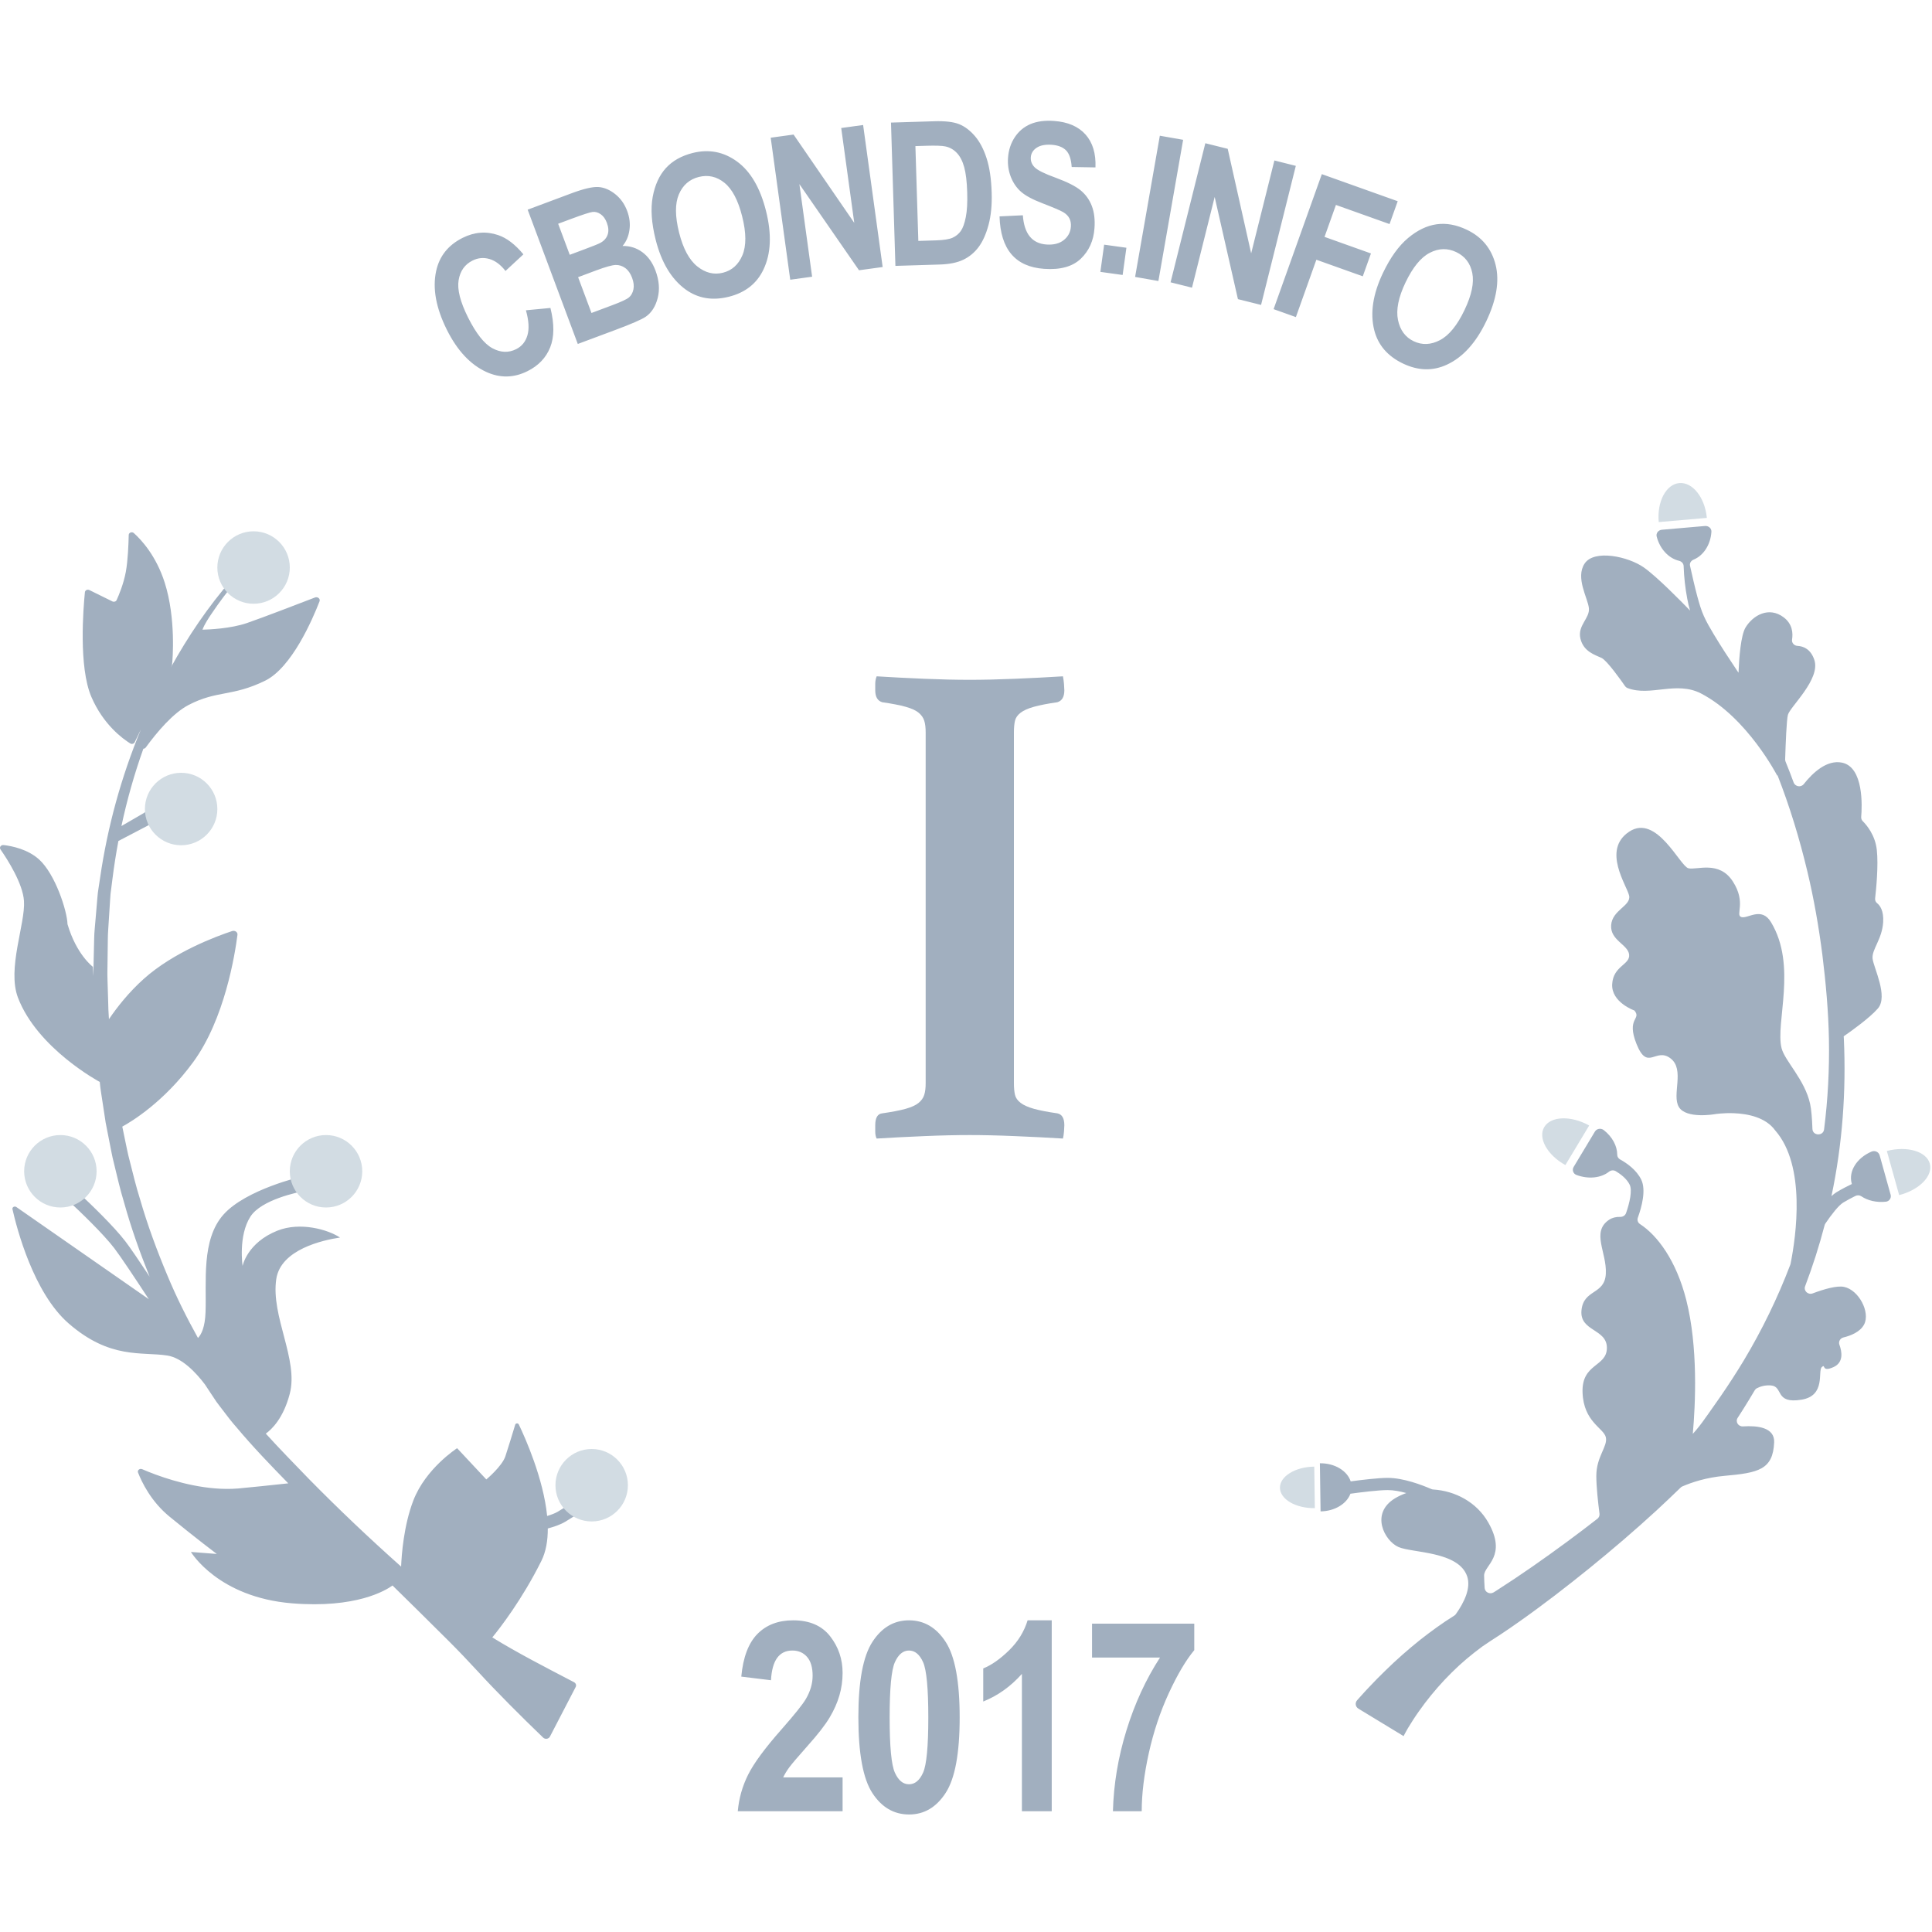 <?xml version="1.0" encoding="UTF-8"?>
<svg width="80px" height="80px" viewBox="0 0 80 80" version="1.1" xmlns="http://www.w3.org/2000/svg" xmlns:xlink="http://www.w3.org/1999/xlink">
    <!-- Generator: Sketch 51.3 (57544) - http://www.bohemiancoding.com/sketch -->
    <title>Icons/medal/gold/normal</title>
    <desc>Created with Sketch.</desc>
    <defs></defs>
    <g id="Icons/medal/gold/normal" stroke="none" stroke-width="1" fill="none" fill-rule="evenodd">
        <path d="M23.59,62.284 C23.506,62.132 24.157,62.828 23.941,62.674 C23.767,62.788 23.574,62.912 23.407,63.011 C23.206,63.132 22.933,63.224 22.683,63.291 C22.685,63.785 22.609,64.249 22.415,64.638 C21.617,66.24 20.696,67.423 20.385,67.802 C21.442,68.451 22.556,69.023 23.767,69.655 C23.844,69.695 23.875,69.781 23.838,69.854 L23.237,71.012 L22.771,71.91 C22.72,72.009 22.574,72.031 22.491,71.951 C21.596,71.091 20.553,70.047 19.8,69.225 C19.399,68.789 18.99,68.36 18.57,67.941 L17.307,66.688 C16.957,66.341 16.605,65.996 16.253,65.652 C15.963,65.863 14.734,66.605 12.091,66.39 C9.022,66.14 7.906,64.263 7.906,64.263 L8.976,64.346 C8.976,64.346 8.092,63.679 7.023,62.803 C6.255,62.175 5.871,61.375 5.715,60.973 C5.679,60.879 5.787,60.793 5.887,60.836 C6.028,60.897 6.223,60.978 6.459,61.064 C7.281,61.365 8.597,61.738 9.859,61.635 C10.203,61.607 11.356,61.484 11.937,61.422 C11.2,60.667 10.468,59.909 9.789,59.097 C9.591,58.876 9.41,58.636 9.229,58.397 C9.139,58.278 9.045,58.16 8.958,58.039 L8.714,57.672 C8.635,57.558 8.56,57.443 8.486,57.327 C8.106,56.824 7.535,56.225 6.93,56.13 C5.86,55.963 4.558,56.297 2.837,54.796 C1.388,53.531 0.698,50.876 0.516,50.07 C0.497,49.987 0.603,49.929 0.678,49.981 L6.161,53.796 C5.557,52.873 4.988,52.02 4.731,51.684 C4.272,51.085 3.334,50.186 2.801,49.69 C2.558,49.806 3.426,49.118 3.224,49.362 C3.771,49.871 4.71,50.774 5.191,51.401 C5.391,51.662 5.765,52.212 6.195,52.863 C5.792,51.861 5.429,50.844 5.143,49.811 C4.975,49.264 4.85,48.709 4.715,48.155 C4.642,47.88 4.597,47.599 4.539,47.321 L4.375,46.484 L4.247,45.643 C4.204,45.363 4.156,45.083 4.131,44.801 C4.131,44.801 1.551,43.424 0.744,41.311 C0.286,40.109 1.055,38.253 0.993,37.307 C0.945,36.581 0.311,35.591 0.02,35.172 C-0.039,35.087 0.039,34.978 0.151,34.992 C0.51,35.034 1.148,35.167 1.613,35.583 C2.288,36.189 2.781,37.723 2.795,38.268 C3.168,39.536 3.845,40.032 3.845,40.032 L3.868,40.415 C3.867,40.183 3.877,39.952 3.879,39.72 L3.899,38.873 C3.901,38.59 3.941,38.308 3.96,38.025 L4.032,37.178 C4.04,37.036 4.061,36.896 4.083,36.756 L4.147,36.335 C4.452,34.24 5.016,32.176 5.837,30.199 L5.577,30.736 C5.546,30.8 5.457,30.824 5.393,30.784 C5.083,30.592 4.276,30.005 3.783,28.855 C3.25,27.613 3.45,25.18 3.516,24.52 C3.525,24.439 3.622,24.394 3.701,24.433 L4.654,24.903 C4.719,24.935 4.801,24.91 4.829,24.848 C4.924,24.64 5.117,24.177 5.209,23.684 C5.297,23.212 5.322,22.518 5.33,22.151 C5.332,22.053 5.464,22.004 5.542,22.074 C5.86,22.359 6.467,23.017 6.821,24.128 C7.289,25.596 7.15,27.311 7.123,27.537 L7.071,27.645 C7.782,26.358 8.613,25.125 9.603,23.989 C9.291,23.739 10.021,24.252 9.751,24.092 C9.408,24.501 9.086,24.93 8.789,25.37 C8.626,25.608 8.468,25.848 8.384,26.074 C8.646,26.068 9.55,26.032 10.231,25.797 C10.861,25.58 12.399,24.989 13.042,24.741 C13.155,24.697 13.272,24.794 13.232,24.898 C12.948,25.632 12.085,27.645 10.975,28.188 C9.611,28.855 8.991,28.577 7.813,29.189 C7.169,29.523 6.506,30.307 6.038,30.948 C6.011,30.985 5.974,31.001 5.936,31.004 C5.561,32.054 5.259,33.123 5.028,34.205 C5.716,33.809 6.059,33.607 6.059,33.598 C6.059,32.969 6.419,34.485 6.211,34.139 L4.902,34.824 C4.805,35.344 4.722,35.866 4.657,36.39 L4.604,36.805 C4.584,36.943 4.567,37.081 4.562,37.221 L4.509,38.055 C4.496,38.333 4.465,38.61 4.465,38.889 L4.454,39.726 C4.454,40.006 4.439,40.285 4.451,40.564 L4.477,41.401 C4.48,41.668 4.493,41.935 4.511,42.202 C4.844,41.712 5.326,41.095 5.953,40.533 C7.189,39.424 8.966,38.767 9.613,38.553 C9.728,38.515 9.847,38.598 9.833,38.708 C9.731,39.508 9.305,42.198 7.999,43.98 C6.784,45.639 5.437,46.447 5.064,46.65 L5.18,47.214 C5.24,47.487 5.288,47.763 5.362,48.033 C5.501,48.576 5.629,49.121 5.799,49.657 C6.11,50.735 6.502,51.792 6.939,52.832 C7.305,53.71 7.733,54.566 8.198,55.403 C8.341,55.254 8.488,54.953 8.511,54.337 C8.557,53.086 8.325,51.334 9.255,50.292 C10.185,49.249 12.49,48.719 12.49,48.719 C12.49,48.09 12.927,49.687 12.671,49.303 C12.325,49.366 10.823,49.675 10.371,50.375 C9.859,51.167 10.045,52.419 10.045,52.419 C10.045,52.419 10.231,51.459 11.487,50.959 C12.429,50.584 13.58,50.912 14.079,51.244 C13.375,51.349 11.626,51.732 11.44,52.961 C11.208,54.504 12.371,56.297 11.998,57.715 C11.734,58.723 11.259,59.182 11.006,59.363 C11.583,60 12.193,60.62 12.794,61.243 C14.019,62.488 15.292,63.697 16.609,64.869 C16.629,64.376 16.718,63.169 17.114,62.136 C17.626,60.801 18.928,59.967 18.928,59.967 L20.137,61.26 C20.137,61.26 20.788,60.718 20.927,60.301 C21.03,59.993 21.234,59.323 21.334,58.992 C21.354,58.927 21.453,58.921 21.482,58.982 C21.745,59.531 22.501,61.22 22.656,62.773 C22.823,62.723 22.984,62.663 23.098,62.595 C23.249,62.505 23.426,62.391 23.59,62.284 Z M77.831,47.836 L78.287,49.471 C78.325,49.604 78.233,49.745 78.09,49.76 C77.704,49.801 77.339,49.715 77.073,49.535 C77.001,49.487 76.908,49.483 76.83,49.521 C76.673,49.598 76.494,49.692 76.322,49.797 C76.129,49.916 75.841,50.286 75.584,50.665 C75.57,50.687 75.559,50.71 75.553,50.734 C75.33,51.589 75.06,52.432 74.746,53.261 C74.675,53.45 74.866,53.629 75.06,53.556 C75.53,53.38 76.06,53.226 76.356,53.287 C76.97,53.413 77.452,54.338 77.189,54.843 C77.023,55.162 76.613,55.313 76.333,55.381 C76.194,55.415 76.119,55.556 76.167,55.685 C76.271,55.97 76.35,56.417 75.918,56.61 C75.4,56.842 75.611,56.442 75.436,56.61 C75.261,56.779 75.611,57.788 74.603,57.957 C73.473,58.145 73.858,57.41 73.332,57.368 C73.085,57.348 72.888,57.412 72.747,57.485 C72.71,57.504 72.68,57.535 72.659,57.57 C72.501,57.837 72.339,58.103 72.174,58.365 C72.101,58.481 72.027,58.597 71.952,58.712 C71.848,58.873 71.979,59.077 72.176,59.064 C72.771,59.025 73.49,59.104 73.464,59.724 C73.416,60.862 72.806,60.986 71.404,61.112 C70.656,61.179 70.058,61.378 69.663,61.549 C69.635,61.561 69.612,61.577 69.591,61.598 C69.261,61.921 68.924,62.235 68.587,62.55 C67.689,63.375 66.764,64.165 65.819,64.933 C64.871,65.7 63.907,66.445 62.896,67.158 C62.642,67.335 62.389,67.514 62.124,67.687 L61.729,67.943 L61.384,68.175 C60.936,68.505 60.505,68.863 60.109,69.26 C59.71,69.653 59.341,70.078 59.001,70.523 C58.835,70.748 58.67,70.973 58.52,71.206 C58.444,71.322 58.372,71.439 58.302,71.555 L58.203,71.731 C58.173,71.786 58.136,71.852 58.121,71.889 L56.249,70.752 C56.126,70.677 56.099,70.515 56.193,70.407 C56.193,70.407 56.194,70.406 56.194,70.405 L56.36,70.22 C56.469,70.098 56.578,69.978 56.69,69.862 C56.91,69.626 57.135,69.398 57.366,69.175 C57.823,68.727 58.304,68.303 58.807,67.901 C59.258,67.547 59.724,67.207 60.217,66.9 C60.244,66.883 60.267,66.862 60.285,66.836 C60.635,66.342 60.913,65.757 60.753,65.277 C60.402,64.225 58.473,64.309 57.904,64.057 C57.334,63.804 56.72,62.669 57.772,62.037 C57.917,61.951 58.071,61.88 58.232,61.824 C57.976,61.753 57.706,61.701 57.465,61.701 C57.076,61.701 56.36,61.791 55.918,61.852 C55.765,62.267 55.272,62.575 54.682,62.583 L54.654,60.591 C55.269,60.583 55.787,60.903 55.929,61.341 C56.388,61.278 57.067,61.196 57.465,61.196 C58.114,61.196 58.884,61.491 59.27,61.659 C59.295,61.67 59.321,61.675 59.349,61.677 C60.246,61.734 61.143,62.191 61.629,63.047 C62.418,64.435 61.454,64.814 61.454,65.235 C61.454,65.374 61.464,65.564 61.476,65.756 C61.488,65.933 61.694,66.032 61.849,65.936 C61.886,65.913 61.923,65.89 61.959,65.867 C62.956,65.23 63.936,64.543 64.896,63.835 C65.316,63.525 65.732,63.21 66.143,62.89 C66.208,62.839 66.242,62.76 66.232,62.68 C66.171,62.209 66.1,61.566 66.1,61.112 C66.1,60.313 66.582,59.892 66.494,59.513 C66.407,59.135 65.574,58.882 65.53,57.662 C65.486,56.442 66.538,56.61 66.538,55.811 C66.538,55.012 65.399,55.138 65.486,54.254 C65.574,53.371 66.451,53.623 66.494,52.74 C66.538,51.856 65.881,51.015 66.626,50.51 C66.754,50.424 66.911,50.383 67.087,50.389 C67.196,50.393 67.296,50.331 67.331,50.232 C67.484,49.797 67.594,49.289 67.483,49.059 C67.364,48.812 67.111,48.62 66.909,48.498 C66.819,48.444 66.706,48.453 66.625,48.518 C66.292,48.781 65.772,48.836 65.277,48.652 C65.141,48.601 65.088,48.442 65.161,48.321 L66.042,46.856 C66.118,46.73 66.292,46.704 66.409,46.795 C66.764,47.073 66.966,47.455 66.966,47.815 C66.966,47.897 67.013,47.97 67.087,48.011 C67.36,48.162 67.765,48.442 67.961,48.848 C68.168,49.279 67.98,49.977 67.82,50.42 C67.784,50.518 67.818,50.627 67.907,50.685 C68.631,51.156 69.411,52.194 69.826,53.834 C70.317,55.779 70.206,58.136 70.095,59.374 C70.142,59.321 70.19,59.268 70.235,59.214 C70.326,59.108 70.407,59.001 70.487,58.894 L70.747,58.531 C70.919,58.289 71.089,58.049 71.255,57.807 C71.587,57.323 71.905,56.833 72.207,56.333 C72.965,55.068 73.61,53.74 74.133,52.368 C74.137,52.355 74.141,52.343 74.144,52.33 C74.374,51.172 74.788,48.27 73.507,46.808 C73.113,46.264 72.373,46.119 71.8,46.096 C71.354,46.078 71.009,46.135 71.009,46.135 C71.009,46.135 69.826,46.345 69.519,45.84 C69.212,45.335 69.782,44.283 69.168,43.821 C68.555,43.358 68.224,44.375 67.766,43.232 C67.327,42.138 67.985,42.222 67.678,41.843 C67.678,41.843 66.714,41.507 66.757,40.749 C66.801,39.992 67.503,39.95 67.459,39.529 C67.415,39.109 66.67,38.94 66.714,38.309 C66.757,37.678 67.546,37.51 67.459,37.089 C67.371,36.669 66.319,35.196 67.459,34.439 C68.598,33.681 69.563,35.869 69.913,35.953 C70.264,36.037 71.184,35.617 71.754,36.5 C72.324,37.384 71.842,37.889 72.105,37.973 C72.368,38.057 72.935,37.527 73.332,38.183 C74.428,39.992 73.507,42.348 73.77,43.4 C73.904,43.933 74.735,44.704 74.954,45.714 C75.004,45.946 75.034,46.316 75.049,46.748 C75.06,47.035 75.495,47.052 75.531,46.767 C75.689,45.529 75.754,44.279 75.732,43.029 C75.71,41.867 75.604,40.698 75.461,39.54 C75.312,38.381 75.112,37.227 74.84,36.089 C74.516,34.732 74.108,33.39 73.598,32.088 L73.595,32.125 C73.595,32.125 72.353,29.712 70.439,28.717 C69.413,28.183 68.344,28.852 67.397,28.493 C67.352,28.476 67.313,28.444 67.286,28.405 C67.126,28.175 66.545,27.353 66.319,27.245 C66.056,27.118 65.574,26.992 65.442,26.445 C65.311,25.898 65.837,25.604 65.793,25.183 C65.749,24.762 65.223,23.921 65.618,23.332 C66.012,22.743 67.415,23.037 68.072,23.5 C68.619,23.885 69.649,24.937 69.981,25.281 C69.934,25.12 69.897,24.958 69.866,24.796 C69.781,24.346 69.731,23.895 69.716,23.442 C69.713,23.334 69.633,23.247 69.524,23.221 C69.091,23.117 68.729,22.727 68.599,22.214 C68.565,22.079 68.67,21.948 68.814,21.936 L70.602,21.78 C70.746,21.768 70.874,21.879 70.866,22.017 C70.833,22.553 70.54,23.005 70.124,23.175 C70.02,23.218 69.956,23.32 69.98,23.427 C70.077,23.858 70.172,24.287 70.285,24.707 C70.362,24.984 70.44,25.262 70.553,25.51 C70.663,25.758 70.815,26.016 70.964,26.266 C71.266,26.769 71.591,27.265 71.921,27.757 L71.988,27.855 C72.013,27.23 72.084,26.305 72.28,25.982 C72.587,25.478 73.244,25.099 73.858,25.562 C74.226,25.839 74.247,26.222 74.205,26.485 C74.184,26.618 74.291,26.738 74.432,26.745 C74.668,26.758 74.978,26.87 75.129,27.329 C75.392,28.128 74.121,29.264 74.033,29.601 C73.978,29.814 73.94,30.775 73.919,31.448 C73.919,31.478 73.924,31.508 73.936,31.536 C74.053,31.823 74.165,32.111 74.271,32.401 C74.335,32.575 74.574,32.615 74.69,32.468 C75.057,32.004 75.639,31.452 76.269,31.578 C77.179,31.76 77.105,33.392 77.068,33.828 C77.063,33.893 77.086,33.956 77.133,34.003 C77.291,34.16 77.648,34.577 77.715,35.196 C77.786,35.839 77.686,36.834 77.645,37.2 C77.636,37.277 77.666,37.351 77.728,37.4 C77.841,37.49 78.007,37.705 77.978,38.183 C77.934,38.898 77.496,39.319 77.54,39.698 C77.584,40.076 78.197,41.254 77.759,41.759 C77.422,42.147 76.674,42.683 76.344,42.911 C76.346,42.944 76.348,42.977 76.35,43.01 C76.449,45.187 76.291,47.383 75.837,49.529 C75.907,49.465 75.975,49.411 76.04,49.371 C76.264,49.235 76.495,49.116 76.683,49.027 C76.681,49.021 76.678,49.015 76.676,49.008 C76.533,48.496 76.889,47.946 77.494,47.686 C77.631,47.627 77.792,47.696 77.831,47.836 Z M34.89,73.598 L34.89,75 L30.55,75 C30.596,74.47 30.739,73.966 30.977,73.488 C31.215,73.01 31.678,72.382 32.365,71.605 C32.91,70.986 33.244,70.567 33.37,70.349 C33.556,70.03 33.649,69.709 33.649,69.387 C33.649,69.043 33.572,68.784 33.418,68.608 C33.264,68.433 33.062,68.345 32.811,68.345 C32.263,68.345 31.968,68.755 31.925,69.575 L30.695,69.425 C30.77,68.623 30.993,68.034 31.364,67.658 C31.734,67.282 32.227,67.094 32.843,67.094 C33.52,67.094 34.03,67.314 34.374,67.754 C34.718,68.195 34.89,68.7 34.89,69.269 C34.89,69.591 34.846,69.904 34.758,70.206 C34.67,70.509 34.535,70.813 34.353,71.119 C34.17,71.426 33.866,71.817 33.44,72.293 C33.042,72.741 32.791,73.036 32.685,73.179 C32.579,73.322 32.494,73.462 32.43,73.598 L34.89,73.598 Z M37.638,67.094 C38.265,67.094 38.772,67.392 39.158,67.988 C39.545,68.584 39.738,69.627 39.738,71.117 C39.738,72.603 39.545,73.644 39.158,74.24 C38.772,74.836 38.267,75.134 37.644,75.134 C37.017,75.134 36.51,74.839 36.124,74.248 C35.737,73.657 35.543,72.608 35.543,71.101 C35.543,69.622 35.737,68.584 36.124,67.988 C36.51,67.392 37.015,67.094 37.638,67.094 Z M37.638,68.345 C37.395,68.345 37.2,68.506 37.055,68.829 C36.91,69.151 36.838,69.914 36.838,71.117 C36.838,72.32 36.91,73.082 37.055,73.402 C37.2,73.723 37.395,73.883 37.638,73.883 C37.885,73.883 38.08,73.722 38.224,73.399 C38.367,73.077 38.439,72.316 38.439,71.117 C38.439,69.914 38.367,69.151 38.224,68.829 C38.08,68.506 37.885,68.345 37.638,68.345 Z M43.55,75 L42.315,75 L42.315,69.312 C41.853,69.831 41.32,70.213 40.714,70.456 L40.714,69.086 C41.058,68.947 41.414,68.697 41.783,68.337 C42.152,67.977 42.408,67.563 42.551,67.094 L43.55,67.094 L43.55,75 Z M45.219,68.635 L45.219,67.233 L49.452,67.233 L49.452,68.329 C49.104,68.748 48.752,69.343 48.396,70.115 C48.04,70.887 47.764,71.714 47.569,72.596 C47.374,73.479 47.276,74.28 47.276,75 L46.084,75 C46.113,73.883 46.299,72.767 46.643,71.654 C46.986,70.54 47.45,69.534 48.034,68.635 L45.219,68.635 Z M60.964,11.304 C60.883,10.9 60.662,10.612 60.301,10.439 C59.94,10.267 59.574,10.276 59.204,10.468 C58.834,10.658 58.5,11.068 58.199,11.697 C57.905,12.313 57.801,12.831 57.888,13.251 C57.975,13.671 58.191,13.964 58.538,14.13 C58.887,14.296 59.249,14.281 59.624,14.085 C59.999,13.889 60.338,13.475 60.641,12.841 C60.938,12.22 61.045,11.708 60.964,11.304 Z M61.544,13.3 C61.116,14.196 60.571,14.796 59.912,15.1 C59.331,15.37 58.725,15.354 58.094,15.053 C57.459,14.749 57.062,14.289 56.905,13.672 C56.727,12.968 56.848,12.176 57.268,11.297 C57.573,10.659 57.919,10.179 58.305,9.856 C58.691,9.533 59.084,9.344 59.485,9.287 C59.886,9.23 60.304,9.306 60.737,9.513 C61.366,9.813 61.763,10.298 61.93,10.966 C62.096,11.635 61.967,12.413 61.544,13.3 Z M55.318,8.486 L57.538,9.278 L57.876,8.332 L54.734,7.211 L52.737,12.801 L53.66,13.13 L54.508,10.755 L56.43,11.441 L56.768,10.495 L54.846,9.809 L55.318,8.486 Z M52.77,6.645 L51.808,10.491 L50.837,6.162 L49.91,5.931 L48.471,11.69 L49.358,11.912 L50.297,8.156 L51.26,12.387 L52.218,12.626 L53.657,6.868 L52.77,6.645 Z M48.026,5.62 L47.002,11.467 L47.967,11.636 L48.991,5.789 L48.026,5.62 Z M45.564,11.258 L46.486,11.386 L46.642,10.259 L45.72,10.131 L45.564,11.258 Z M43.642,5.008 C43.263,4.981 42.939,5.024 42.671,5.137 C42.403,5.251 42.187,5.431 42.022,5.679 C41.857,5.927 41.763,6.212 41.74,6.535 C41.72,6.812 41.759,7.076 41.856,7.325 C41.954,7.573 42.094,7.779 42.278,7.94 C42.461,8.102 42.757,8.261 43.165,8.417 C43.621,8.593 43.907,8.715 44.024,8.784 C44.141,8.853 44.226,8.937 44.278,9.035 C44.331,9.134 44.352,9.25 44.343,9.385 C44.326,9.614 44.228,9.799 44.048,9.942 C43.867,10.085 43.628,10.145 43.332,10.125 C42.734,10.082 42.408,9.679 42.354,8.914 L41.389,8.96 C41.428,10.323 42.042,11.048 43.232,11.132 C43.905,11.18 44.412,11.04 44.754,10.713 C45.095,10.385 45.284,9.964 45.32,9.45 C45.346,9.095 45.309,8.789 45.211,8.531 C45.113,8.274 44.96,8.059 44.752,7.886 C44.544,7.713 44.198,7.538 43.716,7.36 C43.259,7.195 42.97,7.052 42.849,6.933 C42.727,6.814 42.672,6.674 42.683,6.512 C42.695,6.349 42.776,6.217 42.926,6.117 C43.077,6.017 43.284,5.977 43.548,5.995 C43.812,6.014 44.011,6.092 44.145,6.228 C44.278,6.365 44.355,6.594 44.376,6.915 L45.361,6.932 C45.383,6.354 45.245,5.9 44.947,5.567 C44.648,5.234 44.213,5.048 43.642,5.008 Z M40.05,7.963 C40.037,7.523 39.995,7.178 39.927,6.926 C39.858,6.675 39.758,6.478 39.625,6.337 C39.492,6.195 39.334,6.104 39.149,6.064 C39.01,6.033 38.744,6.024 38.35,6.036 L37.905,6.05 L38.026,9.976 L38.763,9.953 C39.078,9.943 39.306,9.907 39.446,9.843 C39.586,9.779 39.699,9.686 39.786,9.563 C39.872,9.44 39.941,9.249 39.992,8.988 C40.044,8.728 40.063,8.386 40.05,7.963 Z M41.063,7.978 C41.079,8.49 41.035,8.938 40.931,9.321 C40.827,9.703 40.689,10.008 40.518,10.235 C40.347,10.462 40.137,10.635 39.888,10.755 C39.64,10.874 39.318,10.94 38.921,10.953 L37.077,11.01 L36.894,5.076 L38.685,5.021 C39.138,5.007 39.481,5.047 39.715,5.141 C39.948,5.235 40.166,5.399 40.368,5.634 C40.569,5.868 40.731,6.175 40.853,6.554 C40.976,6.934 41.046,7.409 41.063,7.978 Z M34.833,5.301 L35.373,9.228 L32.86,5.572 L31.913,5.702 L32.722,11.583 L33.628,11.458 L33.101,7.623 L35.57,11.191 L36.549,11.057 L35.74,5.176 L34.833,5.301 Z M30.731,8.959 C30.563,8.291 30.319,7.828 29.998,7.569 C29.678,7.31 29.324,7.23 28.936,7.327 C28.548,7.425 28.273,7.666 28.11,8.049 C27.947,8.433 27.951,8.961 28.121,9.637 C28.288,10.299 28.539,10.764 28.874,11.032 C29.209,11.3 29.563,11.387 29.935,11.293 C30.31,11.198 30.579,10.956 30.743,10.566 C30.906,10.175 30.903,9.639 30.731,8.959 Z M31.719,8.735 C31.961,9.698 31.926,10.508 31.612,11.163 C31.337,11.741 30.861,12.116 30.183,12.287 C29.5,12.459 28.901,12.358 28.386,11.984 C27.8,11.555 27.387,10.869 27.149,9.924 C26.977,9.238 26.936,8.648 27.027,8.153 C27.118,7.658 27.3,7.261 27.572,6.961 C27.845,6.661 28.214,6.453 28.68,6.335 C29.355,6.165 29.971,6.285 30.526,6.693 C31.081,7.101 31.479,7.782 31.719,8.735 Z M26.174,11.504 C26.106,11.322 26.012,11.188 25.891,11.099 C25.77,11.011 25.637,10.968 25.492,10.972 C25.348,10.976 25.078,11.051 24.683,11.198 L23.938,11.477 L24.492,12.96 L25.347,12.64 C25.722,12.501 25.955,12.391 26.047,12.313 C26.139,12.234 26.199,12.123 26.229,11.982 C26.258,11.84 26.24,11.681 26.174,11.504 Z M24.199,10.324 C24.564,10.189 24.786,10.098 24.867,10.053 C25.015,9.97 25.113,9.858 25.161,9.717 C25.209,9.577 25.199,9.414 25.13,9.229 C25.069,9.065 24.983,8.945 24.873,8.87 C24.762,8.794 24.651,8.763 24.539,8.776 C24.428,8.789 24.129,8.886 23.643,9.067 L23.112,9.265 L23.592,10.551 L24.199,10.324 Z M27.143,11.205 C27.294,11.61 27.324,11.988 27.234,12.34 C27.143,12.692 26.977,12.951 26.737,13.116 C26.569,13.23 26.149,13.413 25.476,13.664 L23.925,14.243 L21.849,8.682 L23.675,8 C24.174,7.814 24.542,7.729 24.778,7.744 C25.015,7.76 25.246,7.857 25.471,8.035 C25.696,8.213 25.863,8.447 25.971,8.738 C26.071,9.006 26.102,9.271 26.063,9.531 C26.025,9.792 25.929,10.01 25.778,10.185 C26.084,10.18 26.357,10.265 26.596,10.441 C26.836,10.617 27.018,10.871 27.143,11.205 Z M22.792,12.752 C22.957,13.412 22.953,13.957 22.781,14.385 C22.609,14.814 22.297,15.141 21.846,15.367 C21.279,15.651 20.709,15.662 20.138,15.402 C19.48,15.1 18.937,14.52 18.508,13.664 C18.055,12.758 17.905,11.948 18.058,11.231 C18.191,10.609 18.557,10.149 19.156,9.849 C19.644,9.605 20.136,9.567 20.631,9.736 C20.984,9.855 21.331,10.12 21.673,10.532 L20.931,11.22 C20.731,10.961 20.51,10.796 20.268,10.725 C20.026,10.655 19.792,10.676 19.567,10.789 C19.245,10.949 19.053,11.221 18.99,11.603 C18.927,11.984 19.057,12.497 19.379,13.142 C19.714,13.81 20.05,14.237 20.39,14.42 C20.729,14.603 21.057,14.616 21.373,14.458 C21.605,14.342 21.76,14.152 21.839,13.887 C21.918,13.623 21.898,13.277 21.777,12.848 L22.792,12.752 Z" id="Combined-Shape" fill="#A1AFBF"></path>
        <path d="M10.5,25 C9.672,25 9,24.328 9,23.5 C9,22.672 9.672,22 10.5,22 C11.328,22 12,22.672 12,23.5 C12,24.328 11.328,25 10.5,25 Z M2.5,50 C1.672,50 1,49.328 1,48.5 C1,47.672 1.672,47 2.5,47 C3.328,47 4,47.672 4,48.5 C4,49.328 3.328,50 2.5,50 Z M7.5,35 C6.672,35 6,34.328 6,33.5 C6,32.672 6.672,32 7.5,32 C8.328,32 9,32.672 9,33.5 C9,34.328 8.328,35 7.5,35 Z M13.5,50 C12.672,50 12,49.328 12,48.5 C12,47.672 12.672,47 13.5,47 C14.328,47 15,47.672 15,48.5 C15,49.328 14.328,50 13.5,50 Z M24.5,63 C23.672,63 23,62.328 23,61.5 C23,60.672 23.672,60 24.5,60 C25.328,60 26,60.672 26,61.5 C26,62.328 25.328,63 24.5,63 Z" id="rounds" fill="#D2DCE3"></path>
        <path d="M53,61.608 C52.993,61.133 53.63,60.74 54.421,60.73 L54.445,62.449 C53.654,62.46 53.007,62.083 53,61.608 Z M70.677,21.445 L68.685,21.618 C68.606,20.774 68.987,20.051 69.536,20.003 C70.086,19.955 70.597,20.6 70.677,21.445 Z M64.819,48.243 C64.064,47.825 63.673,47.119 63.946,46.666 C64.218,46.214 65.05,46.186 65.805,46.604 L64.819,48.243 Z M79.909,48.181 C80.05,48.686 79.482,49.271 78.64,49.487 L78.13,47.659 C78.972,47.442 79.768,47.676 79.909,48.181 Z" id="Combined-Shape" fill="#D2DCE3"></path>
        <path d="M41.984,44.854 C41.984,45.047 41.999,45.207 42.028,45.333 C42.057,45.458 42.134,45.569 42.26,45.666 C42.385,45.763 42.569,45.845 42.811,45.913 C43.052,45.98 43.376,46.043 43.782,46.101 C43.975,46.14 44.072,46.304 44.072,46.594 C44.072,46.652 44.067,46.739 44.058,46.855 C44.048,46.971 44.033,47.068 44.014,47.145 C43.395,47.106 42.733,47.073 42.028,47.044 C41.322,47.014 40.698,47 40.157,47 C39.596,47 38.968,47.014 38.272,47.044 C37.576,47.073 36.919,47.106 36.3,47.145 C36.261,47.068 36.242,46.971 36.242,46.855 L36.242,46.594 C36.242,46.285 36.339,46.12 36.532,46.101 C36.938,46.043 37.262,45.98 37.504,45.913 C37.745,45.845 37.924,45.763 38.04,45.666 C38.156,45.569 38.233,45.458 38.272,45.333 C38.311,45.207 38.33,45.047 38.33,44.854 L38.33,30.325 C38.33,30.132 38.311,29.972 38.272,29.846 C38.233,29.721 38.156,29.61 38.04,29.513 C37.924,29.416 37.745,29.334 37.504,29.267 C37.262,29.199 36.938,29.136 36.532,29.078 C36.339,29.02 36.242,28.856 36.242,28.585 L36.242,28.324 C36.242,28.208 36.261,28.102 36.3,28.005 C36.919,28.044 37.576,28.077 38.272,28.107 C38.968,28.136 39.596,28.15 40.157,28.15 C40.698,28.15 41.322,28.136 42.028,28.107 C42.733,28.077 43.395,28.044 44.014,28.005 C44.033,28.102 44.048,28.208 44.058,28.324 C44.067,28.44 44.072,28.527 44.072,28.585 C44.072,28.856 43.975,29.02 43.782,29.078 C43.376,29.136 43.052,29.199 42.811,29.267 C42.569,29.334 42.385,29.416 42.26,29.513 C42.134,29.61 42.057,29.721 42.028,29.846 C41.999,29.972 41.984,30.132 41.984,30.325 L41.984,44.854 Z" id="I" fill="#A1AFBF"></path>
    </g>
</svg>